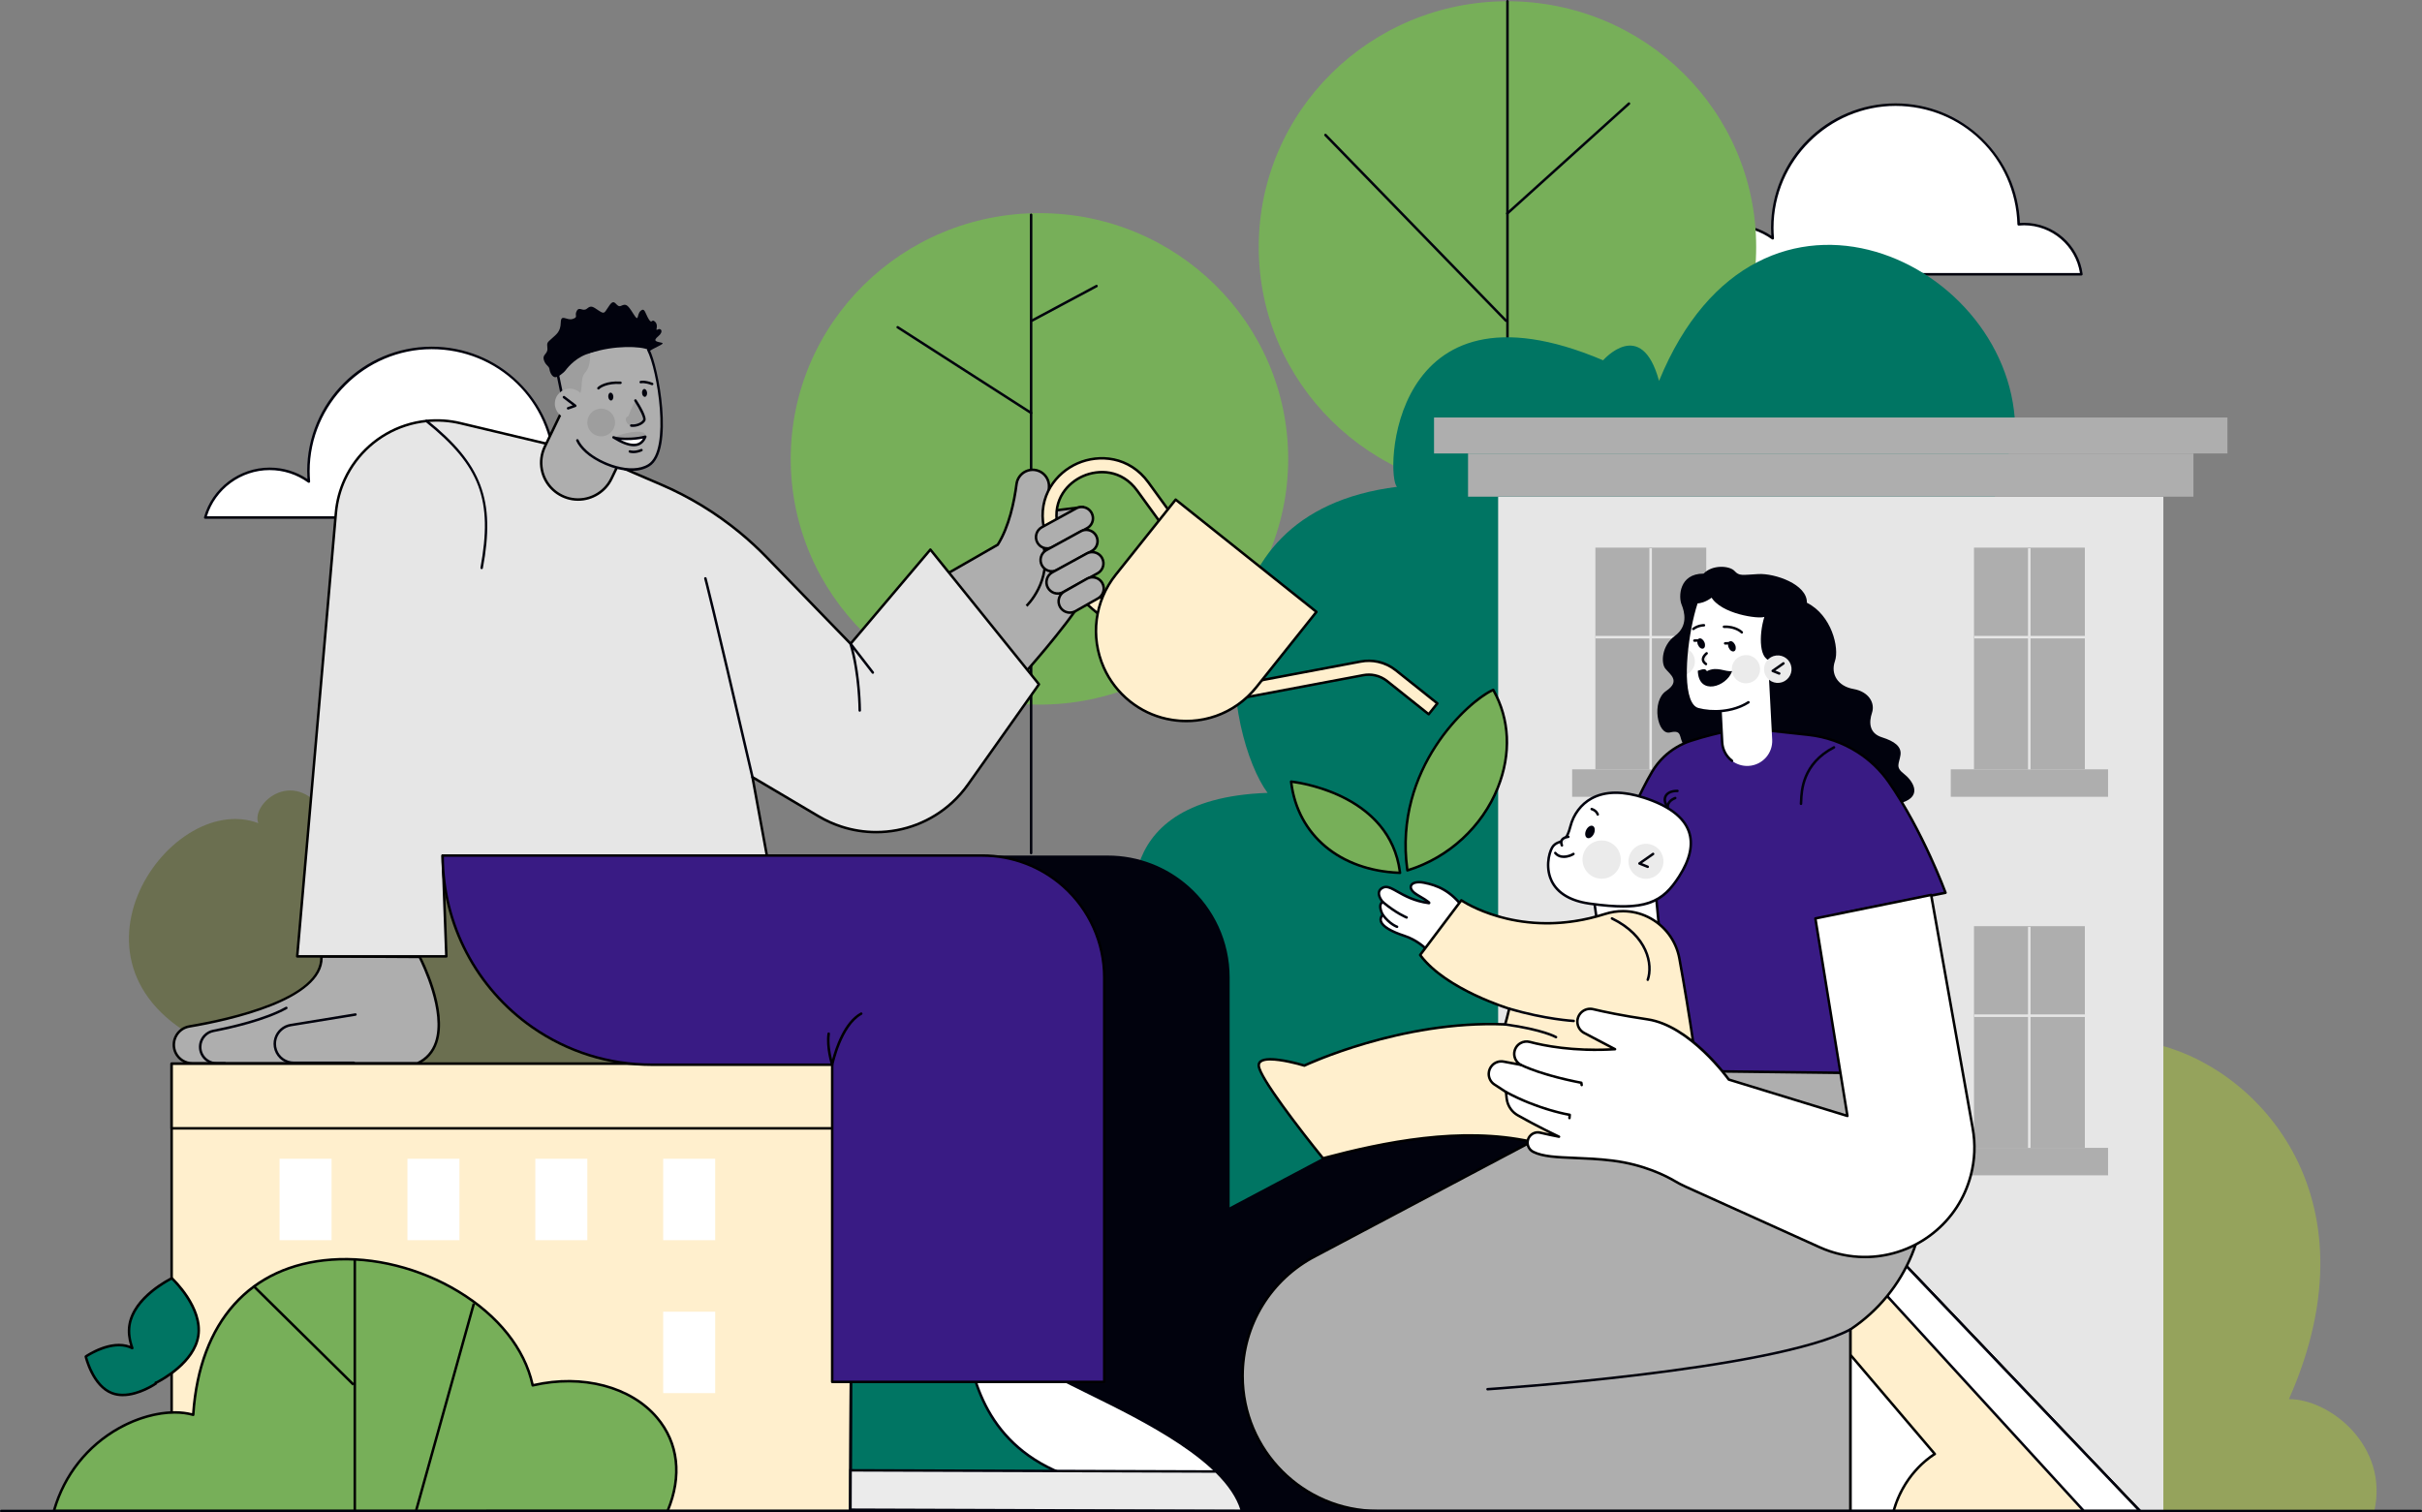 <?xml version="1.0" encoding="UTF-8"?><svg id="Layer_1" xmlns="http://www.w3.org/2000/svg" viewBox="0 0 2239.2 1398.38"><rect x="0" y="0" width="2239.2" height="1398.38" fill="#808080" stroke="none"/><path d="m303.22,756.63c-29.03-50.8-71.66-13.61-64.4,4.54-84.36-31.75-201.37,141.51-36.28,208.63,149.67,64.4,398.21,22.68,398.21,22.68,0,0-19.96-92.52-22.68-99.78-2.72-7.26-274.85-136.06-274.85-136.06Z" style="fill:#6b6f50;"/><path d="m570.91,478.56c-3.44-26.19-25.84-46.42-52.98-46.42-1.69,0-3.36.09-5.01.24-1.74-61.41-52.03-110.66-113.85-110.66s-113.94,51.01-113.94,113.94c0,3.26.17,6.48.44,9.67-10.2-7.4-22.74-11.78-36.31-11.78-28.33,0-52.19,19.04-59.54,45.01h381.18Z" style="fill:#fff;"/><path d="m570.91,479.72H189.73c-.36,0-.71-.17-.92-.46-.22-.29-.29-.67-.19-1.02,7.64-27,32.58-45.86,60.66-45.86,12.56,0,24.59,3.65,34.97,10.59-.17-2.59-.26-5.01-.26-7.32,0-63.46,51.63-115.09,115.1-115.09,30.16,0,58.67,11.59,80.27,32.63,21.26,20.71,33.56,48.35,34.7,77.93,1.33-.1,2.63-.14,3.89-.14,27.3,0,50.57,20.39,54.12,47.43.04.33-.06.66-.28.91-.22.25-.54.4-.87.4Zm-379.63-2.32h378.29c-3.97-25.23-25.94-44.1-51.64-44.1-1.57,0-3.22.08-4.9.24-.32.04-.63-.07-.88-.29-.24-.21-.38-.51-.39-.84-1.74-61.42-51.24-109.53-112.69-109.53s-112.78,50.59-112.78,112.78c0,2.96.14,6.1.43,9.57.04.45-.19.88-.59,1.11-.39.22-.89.19-1.25-.07-10.42-7.56-22.74-11.56-35.62-11.56-26.53,0-50.15,17.48-57.99,42.69Z" style="fill:#01020d;"/><path d="m1924.29,253.6c-3.45-26.19-25.84-46.42-52.98-46.42-1.69,0-3.36.09-5.01.24-1.74-61.41-52.03-110.66-113.85-110.66s-113.94,51.01-113.94,113.94c0,3.26.17,6.48.44,9.67-10.2-7.4-22.74-11.78-36.31-11.78-28.33,0-52.19,19.04-59.54,45.01h381.18Z" style="fill:#fff;"/><path d="m1924.29,254.76h-381.18c-.36,0-.71-.17-.92-.46-.22-.29-.29-.67-.19-1.02,7.64-27,32.58-45.86,60.66-45.86,12.56,0,24.59,3.65,34.97,10.59-.17-2.59-.26-5.01-.26-7.32,0-63.46,51.63-115.09,115.1-115.09,30.16,0,58.67,11.59,80.27,32.63,21.26,20.71,33.56,48.35,34.7,77.93,1.33-.1,2.61-.14,3.89-.14,27.3,0,50.57,20.39,54.12,47.43.04.33-.06.67-.28.92-.22.25-.54.4-.87.4Zm-379.63-2.32h378.29c-3.97-25.23-25.94-44.1-51.64-44.1-1.59,0-3.19.08-4.9.24-.31.03-.64-.07-.88-.29-.24-.21-.38-.51-.39-.83-1.74-61.42-51.24-109.53-112.69-109.53s-112.78,50.59-112.78,112.78c0,2.96.14,6.1.43,9.57.04.45-.19.88-.59,1.11-.39.22-.88.19-1.25-.07-10.42-7.56-22.74-11.56-35.62-11.56-26.53,0-50.16,17.48-57.99,42.69Z" style="fill:#01020d;"/><ellipse cx="961" cy="424.32" rx="229.95" ry="227.23" style="fill:#77af59;"/><path d="m953.29,789.97c-.64,0-1.16-.52-1.16-1.16V198.6c0-.64.52-1.16,1.16-1.16s1.16.52,1.16,1.16v590.21c0,.64-.52,1.16-1.16,1.16Z" style="fill:#01020d;"/><path d="m953.29,382.99c-.22,0-.43-.06-.63-.18l-123.36-79.22c-.54-.35-.69-1.06-.35-1.6.35-.54,1.06-.69,1.6-.35l123.36,79.22c.54.35.7,1.06.35,1.6-.22.35-.6.53-.98.53Z" style="fill:#01020d;"/><path d="m953.9,297.73c-.41,0-.81-.22-1.02-.61-.3-.56-.09-1.27.47-1.57l59.87-32.05c.56-.3,1.27-.09,1.57.48.3.56.09,1.27-.47,1.57l-59.87,32.05c-.17.09-.36.14-.55.14Z" style="fill:#01020d;"/><ellipse cx="1393.68" cy="228.39" rx="229.95" ry="227.23" style="fill:#77af59;"/><path d="m1393.69,429.56c-.64,0-1.16-.52-1.16-1.16V1.16c0-.64.52-1.16,1.16-1.16s1.16.52,1.16,1.16v427.24c0,.64-.52,1.16-1.16,1.16Z" style="fill:#01020d;"/><path d="m1392.32,297.73c-.3,0-.6-.12-.83-.35l-166.9-171.74c-.45-.46-.44-1.19.02-1.64.46-.44,1.19-.43,1.64.02l166.9,171.74c.45.46.44,1.19-.02,1.64-.23.22-.52.33-.81.33Z" style="fill:#01020d;"/><path d="m1393.53,198.55c-.32,0-.63-.13-.86-.38-.43-.47-.39-1.21.08-1.64l112.48-101.59c.48-.43,1.21-.39,1.64.08.43.47.39,1.21-.08,1.64l-112.48,101.59c-.22.2-.5.3-.78.3Z" style="fill:#01020d;"/><path d="m1863.1,401.19c2.72-157.83-236.75-274.85-329.27-48.98-16.33-59.87-51.7-19.05-51.7-19.05-198.65-84.36-201.37,108.85-190.49,117.01-195.93,24.49-157.83,231.31-119.74,283.01-157.83,5.44-119.74,127.9-119.74,127.9l65.31,331.99,487.11,8.16,258.52-800.05Z" style="fill:#007563;"/><path d="m2116.18,1293.76c84.36-190.49-32.66-310.22-127.9-329.27-95.24-19.05,2.72,429.96,2.72,429.96l9.07,2.77h195.02c13.61-59.92-40.82-103.46-78.92-103.46Z" style="fill:#95a35c;"/><rect x="1385.07" y="459.29" width="615.01" height="937.93" style="fill:#e6e6e6;"/><rect x="1825" y="856.44" width="102.5" height="205" style="fill:#aeaeae;"/><rect x="1803.54" y="1061.44" width="145.44" height="25.4" style="fill:#aeaeae;"/><rect x="1874.95" y="857.05" width="2.32" height="204.4" style="fill:#e6e6e6;"/><rect x="1825.23" y="938.06" width="102.73" height="2.32" style="fill:#e6e6e6;"/><rect x="1474.97" y="506.41" width="102.5" height="205" style="fill:#aeaeae;"/><rect x="1453.5" y="711.41" width="145.44" height="25.4" style="fill:#aeaeae;"/><rect x="1524.91" y="507.01" width="2.32" height="204.4" style="fill:#e6e6e6;"/><rect x="1475.19" y="588.02" width="102.73" height="2.32" style="fill:#e6e6e6;"/><rect x="1357.25" y="419.33" width="670.64" height="39.96" style="fill:#aeaeae;"/><rect x="1325.8" y="386.07" width="733.53" height="33.26" style="fill:#aeaeae;"/><path d="m1136.83,903.91v373.94h-251.54v-293.29h-166.71c-41.04,0-79.09-12.78-110.39-34.57-50.19-34.94-83.04-93.07-83.04-158.86h0s498.9,0,498.9,0c28.71,0,54.92,10.73,74.83,28.4,23.28,20.66,37.95,50.81,37.95,84.38Z" style="fill:#01020d;"/><path d="m869.24,534.22l53.22-30.54c10.74-17.06,15.4-40.94,17.37-56.12.33-2.53,1.26-4.83,2.64-6.77,3.04-4.31,8.25-6.88,13.86-6.3h0c1.55.16,3.02.55,4.38,1.13,5.66,2.42,9.45,8.16,9.13,14.61l-1.11,22.62,32.11-4,.85,84.74c-18.75,29.63-59.26,74.38-59.26,74.38l-73.17-93.73Z" style="fill:#aeaeae;"/><path d="m942.34,629.76l-74.84-95.87,54.12-31.06c10.28-16.49,14.94-39.21,17.05-55.41.34-2.62,1.32-5.15,2.84-7.29,3.38-4.79,9.12-7.38,14.92-6.78,1.63.17,3.22.58,4.72,1.22,6.21,2.65,10.17,8.98,9.83,15.73l-1.04,21.24,32.03-3.99.86,86.38-.18.29c-18.59,29.38-58.98,74.09-59.38,74.54l-.93,1.02Zm-71.37-95.19l71.5,91.59c6.12-6.83,41.05-46.18,58.04-72.91l-.83-83.09-32.19,4.01,1.18-23.99c.28-5.79-3.1-11.21-8.43-13.48-1.29-.55-2.65-.9-4.04-1.04-4.97-.51-9.9,1.71-12.79,5.82-1.3,1.84-2.14,4-2.43,6.25-2.14,16.51-6.93,39.73-17.54,56.59l-.15.24-.25.14-52.06,29.87Z"/><path d="m949.85,561.07l-1.58-1.69c.23-.22,23.28-22.33,15.09-55.11l2.25-.56c8.53,34.13-15.51,57.14-15.75,57.37Z"/><path d="m1149.57,645.2l110.85-20.88c3.61-.68,7.26-.63,10.84.16,4.05.89,7.91,2.72,11.15,5.31l38.44,30.66,8-10.03-38.44-30.66c-4.77-3.81-10.45-6.51-16.41-7.81-5.28-1.15-10.65-1.23-15.96-.23l-110.85,20.87,2.38,12.61Z" style="fill:#ffefcd;"/><path d="m1320.85,661.6c-.26,0-.52-.09-.72-.25l-38.44-30.66c-3.11-2.48-6.8-4.23-10.67-5.08-3.44-.75-6.93-.8-10.38-.15l-110.85,20.88c-.3.06-.61,0-.87-.18-.25-.17-.43-.44-.48-.74l-2.37-12.61c-.12-.63.29-1.23.92-1.35l110.85-20.87c5.46-1.03,10.99-.95,16.42.24,6.13,1.34,11.97,4.12,16.89,8.04l38.44,30.66c.5.4.58,1.13.18,1.63l-8,10.04c-.19.24-.47.4-.78.43-.04,0-.09,0-.13,0Zm-55.4-38.91c2.03,0,4.05.22,6.06.66,4.22.92,8.24,2.84,11.62,5.53l37.54,29.94,6.56-8.22-37.53-29.93c-4.64-3.7-10.15-6.32-15.93-7.58-5.13-1.12-10.35-1.2-15.5-.23l-109.71,20.66,1.94,10.34,109.71-20.66c1.75-.33,3.5-.49,5.25-.49Z"/><path d="m1014.71,567.07c8.54,6.81,18.11,13.09,28.7,18.83l6.11-11.29c-40.25-21.8-64.44-51.86-71.88-89.33-4.68-23.56,9.84-38.99,23.69-45.05,14.11-6.16,35.68-6.34,50.04,13.46l28.67,39.51,10.39-7.54-28.67-39.51c-17.64-24.3-45.64-26.39-65.57-17.68-19.66,8.59-36.91,30.26-31.14,59.31,6.23,31.38,22.89,57.95,49.66,79.29Z" style="fill:#ffefcd;"/><path d="m1043.41,587.06c-.19,0-.38-.05-.55-.14-10.59-5.74-20.31-12.11-28.87-18.94h0c-26.95-21.5-43.8-48.4-50.07-79.97-5.9-29.68,11.73-51.82,31.82-60.6,20.36-8.9,48.96-6.76,66.97,18.06l28.67,39.51c.38.52.26,1.24-.26,1.62l-10.39,7.54c-.25.18-.57.26-.86.21-.3-.05-.58-.22-.76-.46l-28.68-39.51c-13.96-19.24-34.93-19.07-48.64-13.08-13.46,5.88-27.57,20.87-23.02,43.76,7.38,37.12,31.36,66.91,71.3,88.54.27.15.47.39.56.69.09.3.05.61-.09.88l-6.11,11.29c-.21.39-.61.61-1.02.61Zm-27.98-20.89c8.18,6.53,17.43,12.63,27.51,18.16l5.01-9.25c-39.96-21.93-64-52.06-71.45-89.57-4.82-24.24,10.12-40.11,24.37-46.33,14.5-6.33,36.68-6.52,51.44,13.84l28,38.57,8.51-6.18-27.99-38.57c-17.26-23.78-44.66-25.83-64.17-17.3-19.24,8.4-36.12,29.6-30.47,58.02,6.16,31.02,22.73,57.47,49.24,78.61h0Z"/><path d="m1044.63,648.54h0c10.29,8.2,21.92,13.57,33.95,16.22,30.02,6.6,62.56-3.75,83.01-29.4l55.47-69.56-130.14-103.79-55.47,69.56c-20.03,25.12-23.18,58.26-10.99,85.72,5.25,11.83,13.35,22.61,24.17,31.24Z" style="fill:#ffefcd;"/><path d="m1096.76,667.9c-6.1,0-12.27-.66-18.42-2.01-12.65-2.78-24.23-8.32-34.42-16.45h0c-10.58-8.44-19.06-19.39-24.51-31.68-12.83-28.91-8.56-62.21,11.14-86.92l55.47-69.56c.4-.5,1.13-.58,1.63-.18l130.15,103.79c.24.19.4.47.43.78.03.31-.05.61-.25.85l-55.47,69.56c-16.3,20.44-40.41,31.82-65.75,31.82Zm-9.65-204.26l-54.75,68.65c-19.16,24.03-23.31,56.42-10.84,84.53,5.3,11.94,13.54,22.6,23.83,30.8h0c9.92,7.91,21.18,13.29,33.48,16,30.82,6.78,62.19-4.33,81.86-28.99l54.75-68.65-128.33-102.34Z"/><path d="m1005.06,488.39l-31.82,17.44c-2.72,1.49-5.81,1.64-8.52.68-2.32-.83-4.36-2.48-5.64-4.81h0c-1.38-2.53-1.61-5.37-.87-7.94.75-2.56,2.47-4.84,5-6.22l31.82-17.44c1.84-1.01,3.85-1.4,5.8-1.26,3.4.26,6.61,2.18,8.37,5.39h0c.69,1.26,1.1,2.61,1.23,3.95.41,4.04-1.58,8.13-5.37,10.21Z" style="fill:#aeaeae;"/><path d="m968.22,508.27c-1.31,0-2.63-.22-3.89-.67-2.68-.96-4.9-2.85-6.27-5.35-1.49-2.71-1.83-5.85-.96-8.82.87-2.97,2.84-5.43,5.56-6.92l31.82-17.44c1.98-1.08,4.19-1.57,6.44-1.39,3.93.3,7.4,2.54,9.3,5.99.75,1.37,1.21,2.85,1.37,4.39.47,4.64-1.87,9.1-5.96,11.34l-31.82,17.44c-1.73.95-3.65,1.43-5.58,1.43Zm31.81-38.3c-1.55,0-3.07.39-4.45,1.14l-31.82,17.44c-2.17,1.19-3.75,3.15-4.45,5.53-.69,2.38-.42,4.88.77,7.06,1.09,1.99,2.88,3.51,5.01,4.28,2.49.89,5.25.67,7.57-.6l31.82-17.44c3.28-1.8,5.15-5.36,4.77-9.07-.12-1.24-.49-2.42-1.1-3.51-1.51-2.76-4.29-4.55-7.44-4.79-.23-.02-.47-.03-.7-.03Z"/><path d="m1009.29,509.56l-31.82,17.44c-2.72,1.49-5.81,1.64-8.52.68-2.32-.83-4.36-2.48-5.64-4.81h0c-1.38-2.53-1.61-5.37-.87-7.94s2.47-4.84,5-6.22l31.82-17.44c1.84-1.01,3.85-1.4,5.79-1.26,3.4.26,6.61,2.18,8.37,5.39h0c.69,1.26,1.1,2.61,1.23,3.95.41,4.04-1.58,8.13-5.37,10.21Z" style="fill:#aeaeae;"/><path d="m972.46,529.44c-1.32,0-2.63-.22-3.89-.67-2.68-.96-4.9-2.85-6.27-5.35-1.49-2.71-1.83-5.85-.96-8.82.87-2.97,2.84-5.43,5.56-6.92l31.82-17.44c1.98-1.08,4.19-1.57,6.44-1.39,3.93.3,7.4,2.54,9.3,5.99.75,1.37,1.21,2.85,1.37,4.4.47,4.64-1.87,9.09-5.96,11.34l-31.82,17.44c-1.73.95-3.64,1.43-5.57,1.43Zm31.81-38.3c-1.55,0-3.07.39-4.45,1.14l-31.82,17.44c-2.17,1.19-3.75,3.15-4.45,5.53-.69,2.38-.42,4.88.77,7.06,1.09,1.99,2.88,3.51,5.01,4.28,2.49.89,5.25.67,7.57-.6l31.82-17.44c3.28-1.8,5.15-5.36,4.77-9.07-.12-1.23-.49-2.42-1.1-3.52-1.51-2.76-4.29-4.55-7.44-4.79-.23-.02-.47-.03-.7-.03Z"/><path d="m1014.73,530.12l-31.82,17.44c-2.72,1.49-5.81,1.64-8.52.68-2.32-.83-4.36-2.48-5.64-4.81h0c-1.38-2.53-1.61-5.37-.87-7.94s2.47-4.84,5-6.22l31.82-17.44c1.84-1.01,3.85-1.4,5.8-1.26,3.4.26,6.61,2.18,8.37,5.39h0c.69,1.26,1.1,2.61,1.23,3.95.41,4.04-1.58,8.13-5.37,10.21Z" style="fill:#aeaeae;"/><path d="m977.9,550c-1.31,0-2.63-.22-3.89-.67-2.68-.96-4.9-2.85-6.27-5.35-1.49-2.71-1.83-5.85-.96-8.82.86-2.97,2.84-5.43,5.55-6.92l31.82-17.44c1.98-1.08,4.19-1.57,6.44-1.39,3.93.3,7.4,2.54,9.3,5.99.75,1.37,1.21,2.85,1.37,4.39.47,4.65-1.87,9.1-5.96,11.34l-31.82,17.44c-1.73.95-3.65,1.43-5.58,1.43Zm31.81-38.3c-1.55,0-3.07.39-4.45,1.14l-31.82,17.44c-2.17,1.19-3.75,3.15-4.44,5.53-.7,2.38-.42,4.88.77,7.06,1.09,1.99,2.88,3.51,5.01,4.28,2.49.89,5.25.67,7.57-.6l31.82-17.44c3.28-1.8,5.15-5.36,4.77-9.07-.13-1.23-.5-2.42-1.1-3.51-1.51-2.76-4.29-4.55-7.44-4.79-.23-.02-.47-.03-.7-.03Z"/><path d="m1015.03,553.4l-20.87,11.82c-2.72,1.49-5.81,1.64-8.52.68-2.32-.83-4.36-2.48-5.64-4.81h0c-1.38-2.53-1.61-5.37-.87-7.94.75-2.56,2.47-4.84,5-6.22l20.87-11.82c1.84-1.01,3.85-1.4,5.8-1.26,3.4.26,6.61,2.18,8.37,5.39h0c.69,1.26,1.1,2.61,1.23,3.95.41,4.04-1.58,8.13-5.37,10.21Z" style="fill:#aeaeae;"/><path d="m989.14,567.66c-1.31,0-2.63-.22-3.89-.67-2.68-.95-4.9-2.85-6.27-5.35-1.49-2.72-1.83-5.85-.96-8.82.86-2.97,2.84-5.43,5.55-6.92l20.86-11.81c1.99-1.09,4.22-1.57,6.45-1.4,3.93.3,7.4,2.54,9.3,5.99.75,1.38,1.21,2.85,1.37,4.39.47,4.64-1.87,9.09-5.96,11.34l-20.87,11.81c-1.73.95-3.66,1.43-5.59,1.43Zm20.87-32.68c-1.55,0-3.07.39-4.45,1.14l-20.86,11.81c-2.18,1.2-3.76,3.16-4.46,5.54-.69,2.38-.42,4.88.77,7.06,1.09,1.99,2.88,3.51,5.01,4.28,2.49.89,5.25.67,7.57-.6l20.87-11.82c3.28-1.8,5.15-5.36,4.77-9.07-.12-1.23-.49-2.41-1.1-3.52-1.51-2.76-4.29-4.55-7.44-4.79-.23-.02-.47-.03-.7-.03Z"/><path d="m387.97,884.87s41.09,78.13-2.03,98.42h-208.07c-6.88,0-12.81-4.04-15.56-9.87-1.05-2.22-1.63-4.7-1.63-7.32h0c0-3.16.86-6.15,2.38-8.72,2.51-4.25,6.81-7.36,11.97-8.23,35.45-5.99,124.16-24.98,122.12-64.79l90.81.51Z" style="fill:#aeaeae;"/><path d="m386.2,984.45h-208.32c-7.07,0-13.59-4.13-16.6-10.53-1.15-2.45-1.74-5.08-1.74-7.81,0-3.28.88-6.5,2.54-9.31,2.76-4.68,7.42-7.88,12.77-8.79,37.09-6.26,123.13-25,121.16-63.59l-.06-1.22,92.73.52.32.62c1.05,2,25.59,49.23,15.33,79.86-3.1,9.24-9.12,16.03-17.89,20.16l-.24.11Zm-87.85-98.92c.26,39.61-85.81,58.46-123.12,64.77-4.68.79-8.75,3.59-11.16,7.68-1.45,2.46-2.22,5.27-2.22,8.13,0,2.39.51,4.68,1.52,6.82,2.64,5.59,8.33,9.2,14.51,9.2h207.81c8.05-3.86,13.59-10.14,16.45-18.68,9.34-27.86-11.99-71.71-14.87-77.42l-88.91-.5Z"/><path d="m327.09,983.94h-55.51c-8.05,0-15.18-5.13-17.74-12.76-.64-1.91-.97-3.91-.97-5.95,0-1.82.26-3.61.78-5.34,2.03-6.83,7.89-11.98,14.92-13.13l59.86-9.77c.59-.09,1.23.32,1.33.96.1.63-.32,1.23-.96,1.33l-59.85,9.77c-6.16,1.01-11.29,5.52-13.07,11.5-.45,1.51-.68,3.09-.68,4.68,0,1.78.29,3.54.85,5.21,2.24,6.69,8.49,11.18,15.55,11.18h55.51c.64,0,1.16.52,1.16,1.16s-.52,1.16-1.16,1.16Z" style="fill:#01020d;"/><path d="m207.87,984.45h-7.66c-6.24,0-12.02-3.64-14.72-9.26-1.06-2.22-1.6-4.59-1.6-7.06,0-4.25,1.62-8.27,4.57-11.33,2.35-2.44,5.35-4.06,8.67-4.7,16.6-3.2,47.38-10.19,67.01-21.06.56-.31,1.26-.11,1.58.45.31.56.11,1.27-.45,1.58-19.91,11.02-50.96,18.08-67.69,21.3-2.85.55-5.43,1.94-7.44,4.03-2.53,2.62-3.92,6.08-3.92,9.72,0,2.12.46,4.16,1.37,6.06,2.32,4.83,7.28,7.95,12.63,7.95h7.66c.64,0,1.16.52,1.16,1.16s-.52,1.16-1.16,1.16Z" style="fill:#01020d;"/><path d="m545.71,419.93l-120.14-28.6c-10.3-2.45-20.9-3.13-31.34-2.05-6.6.68-13.14,2.07-19.5,4.15h0c-25.21,8.25-45.22,26.56-55.94,49.79-4.45,9.65-7.3,20.14-8.26,31.11l-35.75,410.03h137.88l-3.43-93.23h299.74l-13.3-72.47,61.38,36.31c6.65,3.93,13.68,7.09,20.96,9.45,10.29,3.32,21.07,5.04,31.98,5.04h0c26.23,0,51.18-9.89,70.15-27.23,5.43-4.97,10.38-10.54,14.72-16.67l65.68-92.77-100.38-124.57-73.78,87.08-77.73-80.08c-7.84-8.08-16.11-15.7-24.77-22.83-21.96-18.08-46.41-33-72.64-44.28l-65.54-28.18Z" style="fill:#e6e6e6;"/><path d="m412.67,885.52h-137.88c-.33,0-.63-.14-.85-.38-.22-.24-.33-.56-.3-.88l35.75-410.03c.95-10.94,3.77-21.54,8.36-31.5,11.02-23.86,31.65-42.24,56.63-50.41,6.4-2.09,13.04-3.51,19.74-4.2,10.65-1.1,21.32-.4,31.73,2.08l120.13,28.6c.06.01.13.04.19.06l65.53,28.18c26.29,11.3,50.83,26.26,72.92,44.45,8.67,7.14,17.04,14.85,24.87,22.92l76.84,79.17,72.95-86.11c.22-.26.51-.43.9-.41.35,0,.67.16.89.43l100.38,124.57c.32.4.34.97.04,1.4l-65.67,92.77c-4.34,6.13-9.34,11.8-14.88,16.86-19.43,17.75-44.62,27.53-70.94,27.53-11,0-21.88-1.71-32.34-5.1-7.38-2.38-14.52-5.6-21.2-9.55l-59.19-35.01,12.85,69.96c.06.34-.03.69-.25.95-.22.26-.55.42-.89.42h-298.54l3.38,92.03c.01.31-.11.62-.32.85-.22.23-.52.35-.84.35Zm-136.61-2.32h135.41l-3.38-92.03c-.01-.31.11-.62.32-.85.22-.23.52-.35.84-.35h298.35l-13.05-71.1c-.08-.45.11-.9.48-1.16.37-.26.86-.28,1.25-.05l61.38,36.31c6.54,3.87,13.51,7.01,20.73,9.34,10.23,3.31,20.87,4.98,31.62,4.98,25.74,0,50.38-9.56,69.37-26.93,5.41-4.95,10.31-10.49,14.55-16.49l65.17-92.05-98.95-122.8-72.87,86.01c-.21.25-.52.4-.85.41-.27.02-.64-.12-.87-.35l-77.73-80.08c-7.77-8.01-16.08-15.66-24.68-22.74-21.93-18.05-46.28-32.89-72.37-44.11l-65.44-28.14-120.04-28.58c-10.16-2.42-20.58-3.1-30.95-2.02-6.54.68-13.01,2.05-19.26,4.1-24.36,7.97-44.5,25.9-55.24,49.18-4.48,9.72-7.23,20.05-8.16,30.73l-35.64,408.77Z"/><rect x="158.68" y="983.59" width="636.78" height="413.63" style="fill:#ffefcd;"/><path d="m795.46,1398.38H158.68c-.64,0-1.16-.52-1.16-1.16v-413.63c0-.64.52-1.16,1.16-1.16h636.78c.64,0,1.16.52,1.16,1.16v413.63c0,.64-.52,1.16-1.16,1.16Zm-635.62-2.32h634.46v-411.31H159.84v411.31Z"/><rect x="158.68" y="983.59" width="636.78" height="59.82" style="fill:#ffefcd;"/><path d="m795.46,1044.56H158.68c-.64,0-1.16-.52-1.16-1.16v-59.82c0-.64.52-1.16,1.16-1.16h636.78c.64,0,1.16.52,1.16,1.16v59.82c0,.64-.52,1.16-1.16,1.16Zm-635.62-2.32h634.46v-57.5H159.84v57.5Z"/><path d="m1435.46,958.14l148.76-19.05,21.82,105.76,5.42,27.09c12.73,63.64-15.86,124.46-65.36,157.43v167.85h-436.98c-68.97,0-124.88-55.91-124.88-124.88h0c0-46.75,26.11-89.59,67.67-111.01l383.54-203.19Z" style="fill:#01020d;"/><polygon points="1710.69 1397.22 1978.3 1397.22 1756.71 1164.73 1710.69 1218.31 1710.69 1397.22" style="fill:#fff;"/><path d="m1981.01,1398.38h-271.47v-180.5l47.13-54.88,224.35,235.38Zm-269.15-2.32h263.74l-218.84-229.61-44.9,52.28v177.32Z" style="fill:#01020d;"/><path d="m1710.69,1218.31l46.01-53.58h0l221.59,232.49h-227.63c10.43-37.37,38.13-52.67,38.13-52.67l-78.1-91.78v-34.45Z" style="fill:#ffefcd;"/><path d="m1978.3,1398.38h-227.63c-.36,0-.7-.17-.92-.46-.22-.29-.29-.66-.19-1.01,9.2-32.95,31.99-49.15,37.48-52.65l-77.22-90.75c-.18-.21-.28-.48-.28-.75v-34.45c0-.28.1-.54.28-.75l46.01-53.58c.21-.25.52-.4.85-.4.35.02.65.12.87.36l221.6,232.49c.32.34.41.83.23,1.26-.18.43-.6.7-1.07.7Zm-226.1-2.32h223.39l-218.84-229.61-44.9,52.28v33.6l77.83,91.46c.22.26.32.62.26.96-.06.34-.28.64-.58.81-.27.15-26.67,15.13-37.15,50.5Z"/><polygon points="1978.3 1397.22 1926.52 1397.22 1735.96 1188.89 1756.71 1164.73 1978.3 1397.22" style="fill:#fff;"/><path d="m1981.01,1398.38h-55l-.34-.38-191.26-209.09,22.26-25.92,224.35,235.38Zm-53.98-2.32h48.57l-218.84-229.61-19.25,22.41,189.53,207.19Z" style="fill:#01020d;"/><path d="m1600.05,958.14l148.76-19.05,21.82,105.76,5.42,27.09c12.73,63.64-15.86,124.46-65.36,157.43v167.85h-436.98c-68.97,0-124.88-55.91-124.88-124.88h0c0-46.75,26.11-89.59,67.67-111.01l383.54-203.19Z" style="fill:#aeaeae;"/><path d="m1710.69,1398.38h-436.98c-69.5,0-126.04-56.54-126.04-126.04,0-47.39,26.17-90.32,68.3-112.04l383.53-203.19c.12-.06.26-.11.4-.13l148.76-19.05c.61-.07,1.16.32,1.28.92l21.82,105.76,5.42,27.1c12.26,61.31-13.37,123.37-65.34,158.28v167.23c0,.64-.52,1.16-1.16,1.16Zm-110.29-439.12l-383.35,203.1c-41.37,21.32-67.06,63.46-67.06,109.98,0,68.22,55.5,123.72,123.72,123.72h435.82v-166.69c0-.39.19-.75.52-.96,51.52-34.32,76.98-95.65,64.86-156.24l-5.42-27.09-21.61-104.7-147.49,18.89Z"/><path d="m1375.27,1285.76c-.61,0-1.12-.47-1.16-1.08-.04-.64.44-1.19,1.08-1.23,2.63-.17,263.35-17.37,334.95-55.11.56-.29,1.27-.08,1.57.49.3.57.08,1.27-.48,1.57-72.04,37.96-333.26,55.2-335.89,55.37-.02,0-.05,0-.07,0Z" style="fill:#01020d;"/><path d="m1354.31,841.27c-12.34-17.31-24.86-22.46-37.71-25.03-12.86-2.57-16.8,5.14-6.17,11.31,10.63,6.17,11.49,7.37,10.63,7.54-25.54-3.43-34.63-18.34-42.69-14.23-8.06,4.11,0,13.2,0,13.2-5.14,2.57,0,11.83,0,11.83-6.69,7.54,4.97,14.57,19.71,19.37,14.74,4.8,23.14,15.09,23.14,15.09l33.09-39.09Z" style="fill:#fff;"/><path d="m1321.23,881.51h0c-.34,0-.67-.16-.89-.43-.08-.1-8.38-10.09-22.61-14.72-9.17-2.99-20.46-7.9-22.21-14.33-.58-2.15-.09-4.26,1.48-6.29-.85-1.74-2.8-6.28-1.76-9.61.29-.94.78-1.71,1.46-2.32-1.3-1.76-3.6-5.48-2.94-8.99.4-2.13,1.78-3.8,4.09-4.98,4.35-2.22,8.71.25,14.75,3.67,5.89,3.33,13.77,7.79,25.21,9.9-1.53-1.02-3.99-2.55-7.95-4.85-5.22-3.03-7.62-6.75-6.4-9.95,1.32-3.49,6.58-4.86,13.38-3.5,12.27,2.45,25.42,7.24,38.43,25.49.31.43.28,1.02-.06,1.42l-33.09,39.09c-.22.26-.55.41-.89.41Zm-39.89-60.19c-.85,0-1.66.18-2.44.58-1.67.85-2.6,1.94-2.87,3.35-.68,3.59,3.17,8.01,3.21,8.05.24.27.34.64.27.99-.07.35-.3.66-.62.82-.73.37-1.2.92-1.45,1.71-.82,2.63,1.13,7.04,1.94,8.52.24.43.18.96-.15,1.33-1.43,1.62-1.92,3.18-1.49,4.77,1.14,4.18,8.68,8.82,20.69,12.73,12.29,4,20.18,11.63,22.76,14.42l31.64-37.37c-12.37-16.99-24.83-21.51-36.47-23.83-6.4-1.28-10.05.17-10.76,2.05-.75,1.99,1.37,4.79,5.4,7.13,11.73,6.81,11.6,7.54,11.44,8.56-.07.45-.42.98-1.16,1.13-.12.03-.26.03-.38.01-13.76-1.85-22.83-6.98-29.45-10.73-4.26-2.41-7.42-4.2-10.11-4.2Z" style="fill:#01020d;"/><path d="m519.7,458.56h0c2.97,1.43,6.05,2.4,9.15,2.92,14.62,2.47,29.7-4.84,36.46-18.86l26.65-55.29-61.56-29.67-26.65,55.29c-6.69,13.88-3.16,30.04,7.62,39.97,2.42,2.23,5.21,4.14,8.33,5.65Z" style="fill:#aeaeae;"/><path d="m534.47,463.11c-1.93,0-3.87-.16-5.81-.49-3.27-.55-6.45-1.57-9.46-3.02h0c-3.16-1.52-6.05-3.49-8.61-5.84-11.51-10.6-14.68-27.21-7.88-41.32l27.15-56.34,63.65,30.68-27.16,56.34c-5.93,12.31-18.52,19.99-31.89,19.99Zm-14.27-5.6c2.82,1.36,5.79,2.31,8.84,2.82,14.42,2.44,28.88-5.06,35.23-18.23l26.15-54.25-59.47-28.66-26.15,54.25c-6.35,13.19-3.4,28.7,7.36,38.61,2.39,2.2,5.09,4.03,8.04,5.46h0Z"/><polygon points="515.37 344.83 522.68 380.48 549.63 369.08 553.62 318.99 530.34 325.43 515.37 344.83" style="fill:#9e9e9e;"/><path d="m522.68,381.63c-.54,0-1.02-.38-1.13-.93l-7.31-35.65c-.07-.33.01-.67.22-.94l14.97-19.4c.39-.51,1.12-.59,1.63-.21.51.39.6,1.12.21,1.63l-14.64,18.98,7.21,35.13c.13.63-.28,1.24-.9,1.37-.08.02-.16.02-.24.02Z" style="fill:#01020d;"/><path d="m598.56,326.21c5.38-4.97,17.62-8.28,13.06-9.31-4.56-1.03-8.54-1.41-3.09-5.91,5.45-4.49,2.48-7.97-.46-6.3-2.93,1.67,1.21-3.37-2.28-7.01-3.49-3.64-2.79,2.62-6.01-2.53-3.22-5.15-3.64-11.21-7.52-7.69-3.88,3.52-1.22,11.45-6.7,2.72-5.48-8.73-6.82-9.51-11.39-7.35-4.58,2.16-5.33-7.77-10.42-.88-5.09,6.89-4.25,9.21-9.97,5.42s-7.16-5.29-11.08-2.01c-3.92,3.28-6.97-2.38-9.47,2.16-2.5,4.54,1.82,5.61-3.78,7.43s-10.83-5.23-11.01,3.37-4.24,10.93-8.32,14.72c-4.08,3.8-4.64,3.39-4.05,8.94.59,5.55-5.03,5.66-3.24,11.02s4.66,4.93,5.2,8.53c.54,3.59,2.79,7.17,5.26,7.29s7.75-3.86,9.79-6.61c2.04-2.76,10.7-13.15,23.29-15.78,12.59-2.63,52.21-.22,52.21-.22Z" style="fill:#01020d;"/><path d="m599.37,323.45c8.96,16.84,22.64,92.96.46,106.76-22.18,13.8-60.15-9.54-66.03-22.99-5.88-13.45-1.28-39.56-1.28-39.56,8.45-3.66,2.48-16.54,8.47-23.14s4.14-17.71,4.83-18c21.84-7.51,47.18-6.35,53.55-3.08Z" style="fill:#aeaeae;"/><path d="m583.99,435.44c-16.18,0-34.36-9.18-42.84-16.92-3.95-3.6-6.94-7.45-8.41-10.83-.26-.59.01-1.27.6-1.53.59-.25,1.27.01,1.53.6,1.35,3.09,4.14,6.66,7.85,10.05,12.64,11.53,40.94,22.1,56.5,12.42,20.86-12.98,8.33-87.95-.87-105.23-.3-.56-.09-1.27.48-1.57.55-.3,1.26-.09,1.57.48,8.22,15.45,23.34,93.79.05,108.29-4.83,3-10.5,4.24-16.45,4.24Z" style="fill:#01020d;"/><path d="m567.04,366.51c.18,2.01-.73,3.73-2.02,3.84-1.29.11-2.48-1.42-2.66-3.43-.18-2.01.73-3.73,2.02-3.84s2.48,1.42,2.66,3.43Z" style="fill:#01020d;"/><path d="m598.25,363.13c.18,2.01-.73,3.73-2.02,3.84-1.29.11-2.48-1.42-2.66-3.43-.18-2.01.73-3.73,2.02-3.84s2.48,1.42,2.66,3.43Z" style="fill:#01020d;"/><path d="m540.34,376.22c-1.65,7.47-9.04,12.18-16.5,10.54-7.47-1.65-12.18-9.04-10.54-16.5,1.65-7.47,9.04-12.18,16.5-10.54,7.47,1.65,12.18,9.04,10.54,16.5Z" style="fill:#aeaeae;"/><path d="m525.21,378.73c-.48,0-.92-.3-1.09-.77-.21-.6.1-1.27.71-1.48l4.63-1.64-8.78-6.66c-.51-.39-.61-1.11-.22-1.62.39-.51,1.12-.61,1.62-.22l10.49,7.96c.34.26.51.68.45,1.1-.07.42-.36.77-.76.91l-6.66,2.36c-.13.05-.26.07-.39.07Z" style="fill:#01020d;"/><path d="m587.49,370.34s9.91,15.23,8.08,18.35-7.18,5.4-11.95,4.83c-4.77-.57-7.09-7.48-2.68-8.69,3.28-8.76,6.55-14.49,6.55-14.49Z" style="fill:#9e9e9e;"/><path d="m585.1,394.77c-.55,0-1.09-.03-1.62-.09-.63-.08-1.09-.65-1.01-1.29.08-.64.67-1.09,1.29-1.01,4.2.5,9.17-1.45,10.81-4.26.78-1.33-2.98-9.34-8.05-17.14-.35-.54-.2-1.25.34-1.6.53-.35,1.25-.2,1.6.34,3.1,4.76,10.09,16.19,8.11,19.57-1.88,3.21-6.79,5.49-11.47,5.49Z" style="fill:#01020d;"/><path d="m596.61,403.79c-3.84,1.11-8.64,1.73-13.29,1.97-7.14.36-13.89-.2-16.14-1.35,14.64-6.12,31.59-7.44,29.43-.62Z" style="fill:#9e9e9e;"/><path d="m567.19,404.41c2.25,1.15,9,1.71,16.14,1.35,4.64-.24,9.45-.86,13.29-1.97-2.81,6.78-9.38,13.06-29.43.62Z" style="fill:#fff;"/><path d="m585.9,412.69c-5.07,0-11.45-2.41-19.32-7.3-.53-.33-.7-1.01-.4-1.55.31-.54.98-.74,1.53-.46,1.74.89,7.79,1.62,15.56,1.22,4.97-.25,9.6-.93,13.02-1.92.43-.13.89,0,1.19.34.3.33.38.8.21,1.22-1.72,4.17-4.24,6.74-7.68,7.85-1.26.41-2.62.61-4.1.61Zm-12.01-5.85c6.5,3.22,11.66,4.24,15.4,3.03,2.13-.69,3.83-2.12,5.17-4.35-3.94.87-8.07,1.23-11.07,1.39-3.4.17-6.7.14-9.5-.07Z" style="fill:#01020d;"/><path d="m585.6,419.06c-2.22,0-3.57-.46-3.67-.49-.6-.21-.92-.87-.71-1.48.21-.6.87-.92,1.48-.71.03.01,4.09,1.34,9.86-1.21.59-.26,1.27,0,1.53.59.26.59,0,1.27-.59,1.53-3.16,1.4-5.89,1.77-7.9,1.77Z" style="fill:#01020d;"/><path d="m553.27,360.2c-.26,0-.53-.09-.74-.27-.49-.41-.56-1.14-.15-1.63,1.41-1.69,8.39-6.31,21.33-5.49.64.04,1.13.59,1.08,1.23-.04.64-.6,1.1-1.23,1.08-12.11-.77-18.48,3.56-19.41,4.67-.23.27-.56.42-.89.42Z" style="fill:#01020d;"/><path d="m602.95,356.23c-.14,0-.28-.02-.42-.08-6.63-2.55-9.77-1.7-9.8-1.7-.62.18-1.25-.17-1.44-.78-.18-.61.15-1.25.75-1.44.15-.05,3.8-1.14,11.31,1.75.6.23.89.9.67,1.5-.18.46-.62.74-1.08.74Z" style="fill:#01020d;"/><path d="m543.12,392.59c1.05,7.01,7.59,11.84,14.6,10.79,7.01-1.05,11.84-7.59,10.79-14.6-1.05-7.01-7.59-11.84-14.6-10.79-7.01,1.05-11.84,7.59-10.79,14.6Z" style="fill:#9e9e9e;"/><path d="m1758.65,742.17s-11.42-18.77-29.79-37.95c-24.48-25.3-90.58-28.56-90.58-28.56l-36.72-22.44-8.57,19.18c-8.57,19.18-31.42,22.85-36.31,16.32-4.9-6.53-.82-14.28-12.65-11.42-11.83,2.86-17.54-28.97-3.67-38.35,13.87-9.38,3.26-15.5-.82-20.81-4.08-5.3-3.26-21.22,8.98-30.19,12.24-8.98,8.98-22.03,6.12-28.97-2.86-6.94-2.45-28.56,20.4-28.56,8.16-8.57,24.07-7.34,28.56-2.45s6.94,3.67,22.03,2.86c15.1-.82,45.29,9.38,44.88,26.52,22.85,11.42,30.19,41.82,25.91,54.06-4.28,12.24,3.06,23.26,17.14,25.7,14.08,2.45,20.2,12.85,17.14,22.03-3.06,9.18-2.45,18.97,9.18,22.64,11.63,3.67,18.36,8.57,17.14,16.52-1.22,7.96-4.9,11.02,3.06,17.14,7.96,6.12,17.95,20.4-1.43,26.73h0Z" style="fill:#01020d;"/><path d="m1701.58,844.76l97.11-19.25s-20.67-56.6-52.41-102.24c-7.79-11.21-17.67-20.58-28.92-27.78-13.56-8.67-29.13-14.19-45.48-15.96l-57.79-6.25s-21.44,2.32-50.64,11.67c-9.46,3.03-18.05,8.16-25.13,14.93-4.2,4.02-7.87,8.62-10.88,13.7-24,40.61-42.83,103.19-42.83,103.19h35l2.43,173.13,222.84,2.72-43.29-147.85Z" style="fill:#391b84;"/><path d="m1744.88,993.77h-.01l-222.84-2.72c-.63,0-1.14-.52-1.15-1.14l-2.42-171.99h-33.85c-.37,0-.71-.17-.93-.47-.22-.29-.29-.67-.18-1.03.19-.63,19.15-63.18,42.95-103.44,3.02-5.12,6.75-9.81,11.07-13.94,7.21-6.89,16.05-12.15,25.58-15.2,28.98-9.28,50.66-11.69,50.87-11.72.08,0,.17,0,.25,0l57.79,6.25c16.34,1.77,32.24,7.35,45.98,16.14,11.6,7.42,21.44,16.88,29.25,28.1,31.46,45.25,52.34,101.94,52.55,102.51.12.32.09.67-.08.97-.17.3-.45.5-.78.57l-95.87,19,42.94,146.64c.1.35.03.73-.19,1.03-.22.29-.56.46-.92.46Zm-221.7-5.03l220.15,2.69-42.85-146.35c-.09-.31-.05-.65.12-.93.17-.28.45-.47.77-.54l95.78-18.98c-3.27-8.63-23.12-59.47-51.8-100.71-7.63-10.97-17.25-20.21-28.6-27.47-13.44-8.6-29-14.06-44.98-15.79l-57.66-6.23c-1.78.21-22.67,2.76-50.29,11.61-9.2,2.94-17.73,8.02-24.69,14.67-4.17,3.99-7.76,8.51-10.68,13.45-21.61,36.56-39.23,91.69-42.26,101.44h33.43c.63,0,1.15.51,1.16,1.14l2.42,172Z"/><path d="m1665.06,744.42s-.09,0-.14,0c-.64-.07-1.09-.65-1.01-1.29.07-.57.1-1.4.14-2.44.37-9.67,1.34-35.34,31-50.62.57-.29,1.27-.07,1.56.5.29.57.07,1.27-.5,1.56-28.45,14.66-29.39,39.35-29.74,48.65-.04,1.13-.08,2.02-.15,2.63-.07.59-.57,1.02-1.15,1.02Z" style="fill:#01020d;"/><path d="m1616.52,708.24h0c6.59-.35,12.4-3.42,16.38-8.06,3.74-4.36,5.87-10.11,5.54-16.29l-3.39-64.54-46.27,2.43,3.39,64.54c.37,7.07,3.88,13.24,9.1,17.22,4.21,3.21,9.55,5,15.25,4.7Z" style="fill:#fff;"/><path d="m1588.78,621.78l3.39,64.54c.37,7.07,3.88,13.24,9.1,17.22l-12.49-81.76Z" style="fill:#fff;"/><path d="m1601.27,704.7c-.25,0-.49-.08-.7-.24-5.7-4.34-9.18-10.93-9.56-18.08l-3.39-64.54c-.03-.64.46-1.19,1.1-1.22.64-.01,1.19.46,1.22,1.1l3.39,64.54c.34,6.47,3.49,12.43,8.65,16.36.51.39.61,1.11.22,1.62-.23.3-.57.46-.92.46Z" style="fill:#01020d;"/><path d="m1638.81,610.79c-12.7,1.51-12.89-23.56-7.62-40.35-4.96,2.16-40.28-2.51-49.39-18.73-7.25,5.45-13.19,5.14-13.19,5.14-10.01,29.75-17.29,93.94,1.21,98.92s56.06,2.2,64.64-31.95c4.15-8.73,4.35-13.03,4.35-13.03Z" style="fill:#fff;"/><path d="m1601.22,617.08c-.95,7.16,4.09,13.73,11.25,14.68s13.74-4.09,14.68-11.25-4.09-13.74-11.25-14.68c-7.16-.95-13.73,4.09-14.68,11.25Z" style="fill:#ebebeb;"/><path d="m1566.86,613.36c-.66,4.98-4.04,8.92-8.44,10.55-.11-7.51.37-15.72,1.29-23.97,4.87,2.42,7.9,7.73,7.15,13.42Z" style="fill:#ebebeb;"/><path d="m1569.82,596.36c1.11,2.54,3.33,4.02,4.97,3.31,1.63-.71,2.06-3.35.95-5.89s-3.33-4.02-4.97-3.31c-1.63.71-2.06,3.35-.95,5.89Z" style="fill:#01020d;"/><path d="m1566.54,593.52c-.62,0-1.14-.49-1.16-1.12-.02-.64.48-1.18,1.12-1.2l3.98-.14c.68-.09,1.18.48,1.2,1.12.02.64-.48,1.18-1.12,1.2l-3.98.14s-.03,0-.04,0Z" style="fill:#01020d;"/><path d="m1598.24,598.93c1.11,2.54,3.33,4.02,4.97,3.31,1.63-.71,2.06-3.35.95-5.89s-3.33-4.02-4.97-3.31c-1.63.71-2.06,3.35-.95,5.89Z" style="fill:#01020d;"/><path d="m1594.96,596.09c-.62,0-1.14-.49-1.16-1.12-.02-.64.48-1.18,1.12-1.2l3.98-.14c.67-.06,1.18.48,1.2,1.12.02.64-.48,1.18-1.12,1.2l-3.98.14s-.03,0-.04,0Z" style="fill:#01020d;"/><circle cx="1643.62" cy="618.74" r="12.72" transform="translate(-60.9 195.73) rotate(-6.69)" style="fill:#ebebeb;"/><path d="m1644.94,623.94c-.14,0-.29-.03-.43-.08l-6.03-2.41c-.4-.16-.67-.52-.72-.94-.05-.42.14-.84.49-1.08l9.93-6.93c.52-.36,1.24-.24,1.61.29.37.53.24,1.25-.29,1.61l-8.17,5.7,4.03,1.61c.59.24.88.91.65,1.51-.18.45-.62.73-1.08.73Z" style="fill:#01020d;"/><path d="m1585.47,658.88c-5.8,0-11.29-.73-15.95-1.98-3.03-.82-5.54-3.05-7.47-6.65-9.64-17.99-3.09-68.35,5.46-93.76.16-.49.6-.82,1.16-.79.05,0,5.65.19,12.43-4.91.51-.38,1.24-.28,1.62.23.38.51.28,1.24-.23,1.62-5.92,4.45-11.03,5.23-13.04,5.36-8.3,25.26-14.61,73.87-5.36,91.15,1.61,3.01,3.64,4.86,6.03,5.51,12.65,3.4,31.7,2.79,45.74-6.22.54-.35,1.25-.19,1.6.35.35.54.19,1.26-.35,1.6-9.46,6.07-21.07,8.49-31.65,8.49Z" style="fill:#01020d;"/><path d="m1569.66,620.24c5.75-1.95,6.97-1.94,8.39.4,9.46-4.93,16.86.97,23.37-.09-5.14,14.82-31.13,22.96-31.75-.31Z" style="fill:#01020d;"/><path d="m1585.1,626.72c-6.07,0-12.53-1.26-14.83-4.56-.37-.53-.24-1.25.29-1.61.52-.36,1.24-.24,1.61.29,2.73,3.91,15.57,4.4,21.78,2.48.61-.19,1.26.15,1.45.76.19.61-.15,1.26-.77,1.45-2.38.74-5.89,1.19-9.53,1.19Z" style="fill:#01020d;"/><path d="m1577.83,604.13s-3.91,2.91-3.36,6.24c.2,1.2.98,2.45,2.72,3.64,1.03-4.34.64-9.89.64-9.89Z" style="fill:#ebebeb;"/><path d="m1577.19,615.18c-.23,0-.45-.07-.65-.2-1.85-1.27-2.93-2.75-3.21-4.41-.66-3.98,3.62-7.23,3.81-7.36.52-.38,1.24-.27,1.62.24.38.51.28,1.24-.23,1.62-.93.7-3.26,2.98-2.91,5.13.17,1.01.92,1.98,2.23,2.88.53.36.66,1.08.3,1.61-.23.33-.59.5-.96.5Z" style="fill:#01020d;"/><polygon points="1473.05 827.52 1478.5 866.52 1534.13 860.78 1530.5 822.68 1473.05 827.52" style="fill:#fff;"/><path d="m1478.5,867.68c-.57,0-1.06-.42-1.15-1l-5.44-39c-.05-.32.04-.64.24-.88.2-.25.49-.41.81-.43l57.45-4.84c.63-.06,1.19.41,1.25,1.04l3.63,38.1c.06.63-.4,1.2-1.03,1.26l-55.63,5.75s-.08,0-.12,0Zm-4.12-39.11l5.12,36.68,53.38-5.51-3.41-35.81-55.09,4.64Z" style="fill:#01020d;"/><path d="m1519.97,737.67c-44.91-14.55-63.48,8.41-68.07,26.39-4.59,17.97-9.94,11.85-15.68,17.97-5.74,6.12-15.78,46.63,33.27,53.54,54.3,7.65,68.25-2.28,82.98-25.24,16.44-25.62,19.74-55.73-32.51-72.66Z" style="fill:#fff;"/><path d="m1500.55,839.3c-8.7,0-18.95-.86-31.22-2.59-24.75-3.49-33.9-15.42-37.21-24.82-4.57-12.97-.31-26.85,3.26-30.66,2.09-2.23,4.18-2.99,6.01-3.67,3.47-1.27,6.47-2.38,9.39-13.8,2.9-11.38,10.18-21,19.95-26.38,12.8-7.06,29.49-7.33,49.6-.82h0c23.07,7.47,37.23,18.17,42.11,31.8,4.36,12.18,1.33,26.51-8.99,42.59-12.02,18.73-23.77,28.35-52.9,28.35Zm-6.75-105.11c-8.3,0-15.64,1.74-21.95,5.22-9.21,5.08-16.08,14.17-18.82,24.93-3.22,12.6-7.09,14.03-10.84,15.4-1.75.64-3.41,1.25-5.12,3.08-2.55,2.72-7.26,15.54-2.76,28.3,4.45,12.61,16.67,20.67,35.35,23.3,52.11,7.34,66.8-1.28,81.85-24.72,9.91-15.44,12.85-29.09,8.75-40.55-4.62-12.92-18.29-23.14-40.64-30.38-9.42-3.05-18.04-4.58-25.81-4.58Z" style="fill:#01020d;"/><path d="m1449.96,773.81s-4.86.31-6.22,3.4c-.49,1.11-.52,2.59.29,4.54,3.23-3.08,5.93-7.94,5.93-7.94Z" style="fill:#ebebeb;"/><path d="m1444.03,782.91c-.46,0-.89-.27-1.07-.71-.86-2.07-.96-3.91-.28-5.45,1.62-3.7,6.98-4.08,7.21-4.1.72-.02,1.19.45,1.23,1.08.04.64-.44,1.19-1.08,1.23-1.16.08-4.36.72-5.23,2.71-.41.94-.31,2.16.3,3.63.24.59-.03,1.27-.63,1.52-.14.06-.29.09-.44.09Z" style="fill:#01020d;"/><path d="m1445.79,793.41c-3.12,0-6.36-.98-8.78-3.93-.41-.49-.33-1.22.16-1.63.49-.41,1.22-.34,1.63.16,4.83,5.88,13.78,1.7,15.22.69.53-.36,1.25-.24,1.61.29.37.52.24,1.25-.28,1.61-1.67,1.17-5.52,2.81-9.56,2.81Z" style="fill:#01020d;"/><path d="m1473.58,771c-1.44,3.06-4.22,4.78-6.2,3.85-1.98-.93-2.42-4.17-.98-7.23,1.44-3.06,4.22-4.78,6.2-3.85,1.98.93,2.42,4.17.98,7.23Z" style="fill:#01020d;"/><path d="m1477.14,754.3c-.52,0-.98-.35-1.12-.87-.03-.11-.86-2.9-4.83-4.18-.61-.2-.94-.85-.75-1.46.2-.61.85-.94,1.46-.75,5.23,1.69,6.32,5.63,6.36,5.8.16.62-.21,1.25-.83,1.41-.1.02-.2.04-.29.04Z" style="fill:#01020d;"/><circle cx="1480.76" cy="794.86" r="17.69" style="fill:#ebebeb;"/><circle cx="1521.69" cy="796.37" r="16.18" transform="translate(-.8 1591.22) rotate(-55.19)" style="fill:#ebebeb;"/><path d="m1523.37,802.67c-.14,0-.29-.03-.43-.08l-7.67-3.06c-.4-.16-.67-.52-.72-.94-.05-.42.14-.84.49-1.08l12.62-8.81c.52-.36,1.24-.24,1.61.29.37.53.24,1.25-.29,1.61l-10.86,7.58,5.67,2.27c.6.24.88.91.65,1.51-.18.45-.62.73-1.08.73Z" style="fill:#01020d;"/><path d="m1483.7,845.21c-78.71,25.11-132.65-12.7-132.65-12.7l-38.1,50.57c23.6,32.01,82.39,49.66,82.39,49.66,0,0-3.54,14.51-3.93,14.51-97.06-4.08-185.5,38.1-185.5,38.1,0,0-42.63-13.15-42.18,0,.45,13.15,59.41,85.72,59.41,85.72,58.05-15.42,127.9-29.48,192.3-15.42,15.96,3.49,29.37,6.66,40.49,9.47,23.13,5.84,47.31,2.05,67.32-9.91,5.9-3.53,11.44-7.76,16.47-12.67h0c9.64-9.39,16.88-20.69,21.42-32.97,5.09-13.79,6.76-28.81,4.56-43.75-4.59-31.14-9.27-58.57-13.08-79.56-3.12-17.19-14.29-31.19-29.2-38.41-6.91-3.34-14.63-5.23-22.72-5.3h0c-2.89-.02-5.76.2-8.61.65-2.84.45-5.65,1.12-8.4,2Z" style="fill:#ffefcd;"/><path d="m1223.15,1072.23c-.34,0-.68-.15-.9-.43-2.42-2.98-59.21-73.02-59.68-86.41-.07-1.98.7-3.64,2.23-4.81,7.98-6.1,36.96,2.31,41.02,3.53,6.68-3.09,92.29-41.7,184.84-38.05.59-1.84,2.01-7.34,3.29-12.54-8.06-2.58-60.13-20.17-81.94-49.75-.3-.41-.3-.98,0-1.39l38.1-50.57c.38-.5,1.08-.61,1.59-.25.53.37,54.42,37.18,131.63,12.54h0c2.83-.9,5.72-1.59,8.57-2.04,2.93-.46,5.89-.68,8.79-.66,8.12.07,15.93,1.89,23.22,5.41,15.59,7.55,26.74,22.22,29.84,39.25,4.78,26.33,9.19,53.11,13.09,79.6,2.19,14.88.59,30.2-4.62,44.32-4.63,12.53-12.13,24.08-21.7,33.4-5.04,4.91-10.66,9.23-16.69,12.83-20.68,12.35-44.9,15.92-68.19,10.04-12.26-3.1-25.87-6.28-40.46-9.47-65.07-14.21-136.66.77-191.76,15.41-.1.03-.2.04-.3.04Zm-48.78-91.57c-3.58,0-6.5.5-8.15,1.76-.95.72-1.37,1.64-1.32,2.89.35,10.02,38.26,59.27,58.68,84.45,55.25-14.64,126.86-29.49,192.12-15.24,14.61,3.19,28.24,6.38,40.53,9.48,22.71,5.73,46.3,2.26,66.44-9.78,5.88-3.51,11.35-7.72,16.26-12.5,9.32-9.08,16.63-20.33,21.14-32.54,5.08-13.76,6.63-28.69,4.5-43.18-3.9-26.46-8.29-53.21-13.08-79.52-2.96-16.3-13.64-30.35-28.57-37.57-6.97-3.37-14.45-5.12-22.22-5.18-2.83-.02-5.61.19-8.41.63-2.74.43-5.51,1.09-8.23,1.96-72.74,23.2-125.17-7.43-132.73-12.24l-36.92,49.01c23.44,30.9,80.7,48.38,81.28,48.55.59.18.94.79.79,1.39-3.76,15.4-3.9,15.4-5.06,15.4-95.77-4.04-184.12,37.57-185,37.99-.26.13-.56.15-.84.06-6.49-2-21.33-5.79-31.21-5.79Z"/><path d="m1454.91,945.24s-.04,0-.06,0c-.26-.01-26.37-1.48-59.83-11.39-.61-.18-.96-.83-.78-1.44.18-.61.84-.97,1.44-.78,33.18,9.82,59.04,11.28,59.3,11.29.64.03,1.13.58,1.1,1.22-.03.62-.54,1.1-1.16,1.1Z" style="fill:#01020d;"/><path d="m1438.58,960.2c-.2,0-.41-.05-.59-.16-.11-.07-11.68-6.76-46.73-11.64-.63-.09-1.08-.67-.99-1.31.09-.63.68-1.07,1.31-.99,35.65,4.96,47.13,11.66,47.6,11.95.55.33.73,1.04.4,1.59-.22.36-.6.56-1,.56Z" style="fill:#01020d;"/><path d="m1523.4,907.14c-.12,0-.25-.02-.38-.06-.6-.21-.93-.87-.72-1.47,4.68-13.58-.12-39.51-32.52-55.27-.57-.28-.82-.97-.53-1.55.28-.58.98-.81,1.55-.54,33.76,16.42,38.65,43.75,33.7,58.11-.17.48-.62.78-1.1.78Z" style="fill:#01020d;"/><path d="m1300.48,849.54c-.14,0-.28-.02-.42-.08-.39-.15-9.62-3.82-22.43-14.5-.49-.41-.56-1.14-.15-1.63.41-.49,1.14-.55,1.63-.15,12.49,10.41,21.7,14.09,21.79,14.12.6.23.89.91.66,1.5-.18.46-.62.74-1.08.74Z" style="fill:#01020d;"/><path d="m1291.64,858.16c-.12,0-.24-.02-.37-.06-.29-.1-7.23-2.49-13.83-11.51-.38-.52-.27-1.24.25-1.62.51-.38,1.24-.27,1.62.25,6.13,8.39,12.63,10.66,12.7,10.69.6.21.93.86.73,1.47-.16.48-.61.79-1.1.79Z" style="fill:#01020d;"/><path d="m1294.36,807.11c-9.07-75.74-100.69-84.36-100.69-84.36,5.9,50.8,46.72,82.55,100.69,84.36Z" style="fill:#77af59;"/><path d="m1294.36,808.27s-.02,0-.04,0c-56.04-1.88-96-35.4-101.8-85.38-.04-.35.08-.69.32-.94.25-.25.6-.38.94-.34.93.09,92.65,9.58,101.73,85.38.04.34-.07.67-.3.92-.22.24-.53.38-.85.38Zm-99.36-84.19c6.21,47.57,44.47,79.51,98.03,81.82-9.09-67.57-86.45-80.3-98.03-81.82Z"/><path d="m1301.16,804.84c-13.15-93.43,56.24-156.93,79.37-166.9,34.92,61.68-6.35,144.68-79.37,166.9Z" style="fill:#77af59;"/><path d="m1301.16,806c-.22,0-.43-.06-.62-.18-.29-.18-.48-.48-.53-.82-13.49-95.78,58.49-158.83,80.06-168.13.54-.23,1.18-.02,1.47.49,15.44,27.27,16.99,59.7,4.36,91.31-14.69,36.78-46.24,65.67-84.4,77.28-.11.03-.22.05-.34.05Zm78.88-166.57c-22.18,10.47-90.18,71.57-77.91,163.9,36.91-11.67,67.36-39.81,81.63-75.52,12.22-30.58,10.89-61.92-3.71-88.38Z"/><path d="m1558.23,1097.25c-3.41-1.54-6.72-3.27-9.94-5.18-8.03-4.76-28.54-15.31-57.69-18.87-32.82-4.02-58.61-.84-73.06-8.07-2.25-1.13-3.91-3.06-4.72-5.32-.53-1.48-.7-3.11-.43-4.74h0c.36-2.21,1.45-4.11,2.99-5.51,2.22-2.02,5.37-2.96,8.54-2.22,4.61,1.08,10.6,2.41,17.46,3.74,0,0-18.75-8.76-38.15-19.79-2.47-1.4-4.58-3.28-6.25-5.48-2.21-2.93-3.63-6.44-4.02-10.19l-.61-5.83-10.7-6.99c-3.52-2.3-5.43-6.23-5.25-10.23.06-1.33.35-2.68.89-3.97h0c.53-1.26,1.26-2.39,2.14-3.36,2.65-2.9,6.67-4.34,10.71-3.59l15.74,2.93-.75-.49c-4.14-2.71-5.99-7.69-4.85-12.31.21-.86.53-1.7.95-2.52h0c1.04-2.01,2.6-3.59,4.45-4.66,2.55-1.47,5.65-1.94,8.67-1.14,13.34,3.54,41.23,9.09,78.83,6.72l-28.51-14.98c-3.53-1.86-5.78-5.28-6.25-9.02-.23-1.79-.04-3.66.6-5.46h0c.67-1.87,1.76-3.47,3.13-4.74,2.81-2.59,6.8-3.75,10.75-2.81,9.85,2.35,26.72,5.93,50.24,9.4,39.74,5.86,75.15,55.68,75.15,55.68l109.7,33.65-29.63-182.63,107.04-21.77,38.42,215.8c2.63,14.8,1.91,29.7-1.82,43.73-5.48,20.65-17.45,39.41-34.74,53.2h0c-9.99,7.96-21.19,13.82-32.98,17.5-23.29,7.26-48.87,6-71.87-4.39l-124.17-56.11Z" style="fill:#fff;"/><path d="m1724.09,1163.51c-14.42,0-28.8-3.05-42.17-9.09l-124.17-56.11c-3.42-1.54-6.8-3.3-10.06-5.23-7.49-4.44-28.06-15.15-57.24-18.72-12.71-1.55-24.41-2.03-34.73-2.45-16.56-.67-29.65-1.2-38.7-5.73-2.48-1.24-4.36-3.36-5.29-5.96-.61-1.7-.78-3.54-.48-5.32.39-2.41,1.55-4.54,3.35-6.18,2.59-2.36,6.18-3.29,9.58-2.49,2.75.65,5.54,1.27,8.35,1.88-7.32-3.62-18.53-9.33-29.88-15.79-2.59-1.47-4.81-3.42-6.6-5.79-2.38-3.14-3.85-6.87-4.25-10.77l-.55-5.28-10.24-6.69c-3.76-2.46-5.97-6.77-5.78-11.26.07-1.5.4-2.97.98-4.36.57-1.36,1.36-2.61,2.36-3.7,3-3.29,7.41-4.76,11.78-3.95l11.4,2.13c-2.55-3.03-3.58-7.16-2.6-11.13.24-.95.58-1.89,1.04-2.77,1.11-2.15,2.8-3.93,4.9-5.13,2.91-1.68,6.3-2.12,9.55-1.26,12.73,3.38,38.95,8.63,74.28,6.91l-24.8-13.03c-3.77-1.98-6.33-5.68-6.86-9.9-.25-2.01-.03-4.08.66-5.99.71-1.99,1.9-3.78,3.44-5.2,3.19-2.93,7.6-4.09,11.81-3.08,9.97,2.38,26.77,5.94,50.15,9.38,38.53,5.68,72.3,51.15,75.69,55.83l107.55,32.99-29.33-180.79c-.1-.61.3-1.2.91-1.32l107.04-21.77c.31-.06.62,0,.88.18.26.18.43.45.49.76l38.42,215.8c2.64,14.82,2.02,29.7-1.84,44.23-5.68,21.4-17.83,40.01-35.14,53.81-9.97,7.95-21.2,13.91-33.36,17.7-9.97,3.11-20.26,4.65-30.52,4.65Zm-302.34-115.25c-2.05,0-4.05.76-5.6,2.17-1.41,1.28-2.31,2.95-2.62,4.84-.23,1.4-.1,2.84.38,4.16.73,2.04,2.2,3.7,4.15,4.67,8.61,4.31,21.48,4.83,37.76,5.49,10.37.42,22.11.9,34.92,2.47,29.61,3.62,50.52,14.51,58.14,19.03,3.18,1.89,6.49,3.61,9.83,5.12h0l124.17,56.11c22.37,10.11,47.61,11.65,71.05,4.34,11.88-3.71,22.85-9.53,32.6-17.3,16.92-13.49,28.79-31.68,34.34-52.59,3.77-14.2,4.38-28.75,1.8-43.23l-38.21-214.63-104.78,21.31,29.45,181.53c.07.39-.08.8-.38,1.06-.3.26-.72.35-1.1.23l-109.71-33.65c-.24-.07-.46-.23-.6-.44-.35-.49-35.59-49.48-74.37-55.2-23.45-3.46-40.32-7.03-50.34-9.42-3.45-.83-7.08.12-9.7,2.53-1.27,1.16-2.24,2.64-2.83,4.28-.57,1.59-.75,3.25-.54,4.92.43,3.47,2.54,6.51,5.64,8.14l28.51,14.98c.46.24.7.76.6,1.27-.11.51-.54.88-1.06.91-37.79,2.38-65.84-3.21-79.2-6.75-2.66-.71-5.42-.34-7.8,1.03-1.71.98-3.09,2.43-4,4.19-.37.72-.66,1.48-.85,2.26-1.04,4.23.71,8.68,4.36,11.07l.74.49c.46.3.65.89.44,1.4-.21.51-.74.8-1.29.71l-15.74-2.93c-3.57-.67-7.19.54-9.65,3.23-.81.89-1.46,1.91-1.93,3.03-.48,1.14-.75,2.34-.8,3.57-.16,3.67,1.65,7.2,4.73,9.21l10.7,6.99c.29.19.48.5.52.85l.6,5.83c.36,3.48,1.67,6.81,3.79,9.61,1.6,2.12,3.59,3.86,5.9,5.17,19.14,10.88,37.88,19.66,38.07,19.75.53.25.79.85.61,1.41-.18.55-.74.89-1.32.78-5.88-1.14-11.77-2.41-17.5-3.75-.63-.15-1.26-.22-1.9-.22Z"/><path d="m1462.31,1004.5c-.56,0-1.06-.41-1.14-.98l-.2-1.31c-5.34-1-35.48-6.93-55.59-16.57-.58-.28-.82-.97-.55-1.55.28-.58.98-.82,1.55-.54,21.74,10.42,55.47,16.47,55.81,16.53.49.09.87.48.94.97l.32,2.12c.1.63-.34,1.22-.97,1.32-.06,0-.12.01-.18.01Z"/><path d="m1451.01,1035.02s-.07,0-.1,0c-.64-.05-1.11-.61-1.06-1.25l.16-1.94c-5.42-.98-30.64-6.13-58.22-21-.56-.3-.77-1.01-.47-1.57.31-.56,1.01-.78,1.57-.47,30.62,16.51,58.26,20.89,58.54,20.93.6.09,1.03.64.98,1.24l-.25,3c-.05.6-.56,1.06-1.15,1.06Z"/><path d="m1541.99,747.49c-.33,0-.65-.14-.88-.4-3.08-3.57-3.96-7.75-2.35-11.18,1.76-3.74,6.18-5.77,12.09-5.7.64.01,1.15.54,1.14,1.18-.01.63-.53,1.14-1.16,1.14h-.02c-4.95-.1-8.6,1.5-9.95,4.37-.88,1.87-.72,4.09.37,6.26.86-2.23,3-4.7,7.15-6.29.61-.23,1.27.07,1.5.67.23.6-.07,1.27-.67,1.5-5.14,1.98-6.46,5.38-6.09,7.06.12.52-.14,1.05-.61,1.29-.17.08-.34.12-.52.12Z" style="fill:#01020d;"/><path d="m1565.5,582.73c-.35,0-.7-.16-.93-.46-.38-.51-.28-1.24.23-1.62,4.93-3.7,10.34-3.62,10.56-3.62.64.01,1.14.54,1.13,1.18-.01.64-.46,1.09-1.18,1.14-.07,0-4.85-.05-9.12,3.15-.21.16-.45.23-.69.23Z" style="fill:#01020d;"/><path d="m1610.33,585.88c-.3,0-.59-.11-.82-.34-1.84-1.84-7.47-5.21-15.6-4.8-.61.05-1.18-.46-1.21-1.1-.03-.64.46-1.18,1.1-1.21,11.14-.55,17.11,5.23,17.35,5.48.45.45.45,1.19,0,1.64-.23.23-.52.34-.82.34Z" style="fill:#01020d;"/><path d="m787.19,1110.87l-.92,285.18,362.02,1.17c-18.57-66.66-173.81-116.68-187.41-135.51-13.6-18.83-14.88-152.03-14.88-152.03l-158.82,1.2Z" style="fill:#fff;"/><path d="m1148.29,1398.38h0l-362.02-1.17c-.31,0-.6-.12-.82-.34-.22-.22-.34-.51-.34-.82l.92-285.18c0-.64.52-1.15,1.15-1.16l158.82-1.2h0c.64,0,1.15.51,1.16,1.15.01,1.33,1.43,133.05,14.66,151.36,4.11,5.69,22.52,14.76,45.83,26.23,51.32,25.27,128.89,63.47,141.75,109.65.1.35.02.73-.19,1.01-.22.29-.56.46-.92.46Zm-360.86-3.48l359.31,1.16c-13.83-44.53-89.71-81.9-140.11-106.71-24.52-12.07-42.23-20.8-46.68-26.96-13.14-18.18-14.92-137.57-15.09-151.54l-156.52,1.18-.91,282.87Z" style="fill:#01020d;"/><path d="m1148.29,1397.22l-362.02-1.17.48-149.15c24.03,4.21,78.4,11.61,107.59-1.34,0,0,.12-33.77,55.96-39.15,2.22,25.73,5.56,48.34,10.59,55.3,13.6,18.83,168.84,68.85,187.41,135.51Z" style="fill:#007563;"/><path d="m1148.29,1398.38h0l-362.02-1.17c-.31,0-.6-.12-.82-.34-.22-.22-.34-.51-.34-.82l.48-149.15c0-.34.15-.67.41-.89.26-.22.61-.31.94-.25,22.27,3.9,76.96,11.57,106.28-.98.47-5.18,5.46-34.56,56.95-39.52.31-.02.62.06.85.26.24.2.38.48.41.79,3.27,37.88,7.45,50.66,10.38,54.72,4.11,5.69,22.52,14.76,45.82,26.23,51.33,25.27,128.89,63.47,141.76,109.65.1.35.02.73-.19,1.01-.22.29-.56.46-.92.46Zm-360.86-3.48l359.31,1.16c-13.83-44.53-89.72-81.9-140.11-106.71-24.52-12.07-42.23-20.79-46.68-26.95-4.46-6.17-8.06-24.57-10.71-54.71-52.9,5.54-53.74,36.55-53.74,37.88,0,.46-.27.87-.69,1.05-29.16,12.94-83.45,5.69-106.9,1.66l-.47,146.62Z"/><path d="m1011.19,1371.73c-80.77-18.48-107.36-70.36-116.85-126.18,0,0,.12-33.77,55.96-39.15,2.22,25.73,5.56,48.34,10.59,55.3,11.78,16.31,129.81,56.02,173.26,109.68-32.56,6.06-78.64,10.48-122.95.34Z" style="fill:#fff;"/><path d="m1134.14,1371.39c-32.56,6.06-78.64,10.48-122.95.34-80.77-18.48-107.36-70.36-116.85-126.18l239.8,125.83Z" style="fill:#fff;"/><path d="m1068.13,1378.9c-18.51,0-38.02-1.65-57.2-6.04-89.64-20.5-110.13-82.36-117.74-127.11-.11-.63.32-1.23.95-1.34.62-.11,1.23.32,1.34.95,7.5,44.09,27.69,105.05,115.97,125.24,44.7,10.22,91.28,5.45,122.48-.35.64-.12,1.24.3,1.35.93.12.63-.3,1.23-.93,1.35-18.05,3.36-41.23,6.37-66.22,6.37Z" style="fill:#01020d;"/><path d="m1148.29,1398.38h0l-362.02-1.17c-.31,0-.6-.12-.82-.34-.22-.22-.34-.51-.34-.82l.48-149.15c0-.34.15-.67.41-.89.26-.22.61-.31.94-.25,22.27,3.9,76.96,11.57,106.28-.98.47-5.18,5.46-34.56,56.95-39.52.31-.02.62.06.85.26.24.2.38.48.41.79,3.27,37.88,7.45,50.66,10.38,54.72,4.11,5.69,22.52,14.76,45.82,26.23,51.33,25.27,128.89,63.47,141.76,109.65.1.35.02.73-.19,1.01-.22.29-.56.46-.92.46Zm-360.86-3.48l359.31,1.16c-13.83-44.53-89.72-81.9-140.11-106.71-24.52-12.07-42.23-20.79-46.68-26.95-4.46-6.17-8.06-24.57-10.71-54.71-52.9,5.54-53.74,36.55-53.74,37.88,0,.46-.27.87-.69,1.05-29.16,12.94-83.45,5.69-106.9,1.66l-.47,146.62Z" style="fill:#01020d;"/><path d="m1124.37,1360.71c11.7,11.49,20.34,23.69,23.91,36.51l-362.02-1.17.12-36.43,337.99,1.09Z" style="fill:#ebebeb;"/><path d="m1149.81,1398.38l-364.71-1.17.13-38.75,339.62,1.09.34.33c12.7,12.46,20.84,24.92,24.22,37.02l.41,1.47Zm-362.39-3.49l359.31,1.16c-3.47-11.14-11.14-22.63-22.84-34.19l-336.36-1.09-.11,34.11Z" style="fill:#01020d;"/><path d="m1020.92,903.91v373.94h-251.54v-293.29h-166.71c-41.04,0-79.09-12.78-110.39-34.57-50.19-34.94-83.04-93.07-83.04-158.86h0s498.9,0,498.9,0c28.71,0,54.92,10.73,74.83,28.4,23.28,20.66,37.95,50.81,37.95,84.38Z" style="fill:#391b84;"/><path d="m1020.92,1279.01h-251.54c-.64,0-1.16-.52-1.16-1.16v-292.13h-165.55c-39.97,0-78.37-12.03-111.05-34.78-52.31-36.42-83.54-96.16-83.54-159.81,0-.64.52-1.16,1.16-1.16h498.9c27.9,0,54.75,10.19,75.6,28.69,24.37,21.62,38.34,52.7,38.34,85.25v373.94c0,.64-.52,1.16-1.16,1.16Zm-250.38-2.32h249.22v-372.78c0-31.89-13.69-62.33-37.56-83.52-20.42-18.12-46.72-28.11-74.06-28.11h-497.74c.38,62.46,31.17,120.99,82.54,156.75,32.29,22.48,70.24,34.36,109.73,34.36h166.71c.64,0,1.16.52,1.16,1.16v292.13Z"/><path d="m769.38,985.72c-.5,0-.95-.32-1.1-.8-.21-.65-5.16-16.16-3.29-29.24.09-.63.69-1.07,1.31-.98.63.09,1.08.68.98,1.31-1.22,8.51.66,18.37,2.01,23.88,2.67-10.21,10.58-34.93,26.39-43.59.56-.31,1.27-.1,1.57.46.31.56.1,1.27-.46,1.57-18.76,10.27-26.22,46.1-26.29,46.46-.1.52-.55.9-1.07.93-.02,0-.05,0-.07,0Z"/><rect x="258.46" y="1071.52" width="48.08" height="75.29" style="fill:#fff;"/><rect x="376.69" y="1071.52" width="48.08" height="75.29" style="fill:#fff;"/><rect x="494.91" y="1071.52" width="48.08" height="75.29" style="fill:#fff;"/><rect x="613.13" y="1071.52" width="48.08" height="75.29" style="fill:#fff;"/><rect x="613.13" y="1212.93" width="48.08" height="75.29" style="fill:#fff;"/><path d="m49.83,1397.22c19.96-70.8,90.71-99.83,128.81-88.94,14.51-219.52,286.64-154.21,313.85-27.21,85.27-19.96,157.38,38.1,124.72,116.11l-567.38.05Z" style="fill:#77af59;"/><path d="m49.83,1398.38c-.36,0-.7-.17-.92-.46s-.29-.66-.19-1.01c9.36-33.21,30.99-60.69,60.89-77.38,22.97-12.82,48.85-17.64,67.97-12.74,6.12-85.5,53-137.65,128.79-143.15,39.24-2.86,82.29,7.95,118.09,29.65,36.93,22.39,61.36,53.03,68.91,86.38,45.51-10.28,90.5,1.61,114.9,30.44,20.13,23.79,23.68,54.87,10.02,87.51-.18.43-.6.71-1.07.71l-567.38.05Zm111.74-91.16c-15.88,0-34.12,5.01-50.83,14.34-28.92,16.13-49.96,42.55-59.37,74.51l565.07-.05c12.96-31.54,9.44-61.49-9.94-84.4-24.03-28.42-68.69-39.96-113.74-29.42-.31.07-.62.02-.89-.15-.26-.17-.45-.43-.51-.74-7.11-33.17-31.29-63.72-68.1-86.04-35.39-21.45-77.94-32.15-116.72-29.32-74.92,5.44-121.12,57.35-126.74,142.41-.02.35-.2.67-.49.87-.29.2-.65.26-.99.17-5.11-1.46-10.76-2.17-16.75-2.17Z"/><rect x="326.85" y="1164.95" width="2.32" height="233.42"/><rect x="279.38" y="1169.8" width="2.32" height="129.99" transform="translate(-795.39 567.1) rotate(-45.38)"/><rect x="312.28" y="1299.86" width="198.36" height="2.32" transform="translate(-952.27 1347.85) rotate(-74.42)"/><path d="m158.89,1182.05s-35.14,16.78-39.23,43.48c-1.1,7.22.19,14.42,2.64,21.09-.77-.4-1.56-.77-2.38-1.08-17.9-6.89-40.63,8.87-40.63,8.87,0,0,6.3,26.93,24.2,33.82,17.9,6.89,40.63-8.87,40.63-8.87,0,0-.07-.28-.2-.78.1.1.17.16.17.16,0,0,35.14-16.78,39.23-43.48,4.08-26.7-24.44-53.21-24.44-53.21Z" style="fill:#007563;"/><path d="m113.52,1291.14c-3.51,0-7.04-.53-10.43-1.84-18.26-7.03-24.65-33.51-24.91-34.64-.11-.46.08-.95.47-1.22.95-.66,23.44-16.03,41.71-9-2.12-6.72-2.74-13.14-1.82-19.11,4.13-27,38.42-43.65,39.87-44.35.43-.21.94-.13,1.29.2,1.18,1.1,28.92,27.24,24.79,54.24-3.86,25.24-34.08,41.44-39.19,44.01-.03.34-.2.66-.49.86-.77.54-15.84,10.83-31.28,10.83Zm-32.89-36.23c1.2,4.41,7.85,26.28,23.29,32.22,15.43,5.94,35.04-5.83,38.89-8.3-.12-.49.1-1.01.54-1.27.24-.14.52-.19.79-.14,4.35-2.22,34.38-18.32,38.06-42.35,3.62-23.69-19.52-47.7-23.5-51.63-4.97,2.56-34.24,18.55-37.87,42.25-.97,6.33-.1,13.23,2.58,20.52.17.45.04.95-.32,1.27-.36.32-.87.38-1.3.17-.74-.38-1.49-.73-2.27-1.03-15.45-5.95-35.04,5.83-38.88,8.3Z"/><path d="m445.32,526.31c-.07,0-.14,0-.21-.02-.63-.12-1.05-.72-.93-1.35,11.62-62.72-.22-94.21-50.68-134.76-.5-.4-.58-1.13-.18-1.63.4-.5,1.13-.58,1.63-.18,50.65,40.71,63.17,74,51.5,136.99-.1.56-.59.95-1.14.95Z" style="fill:#01020d;"/><path d="m695.68,719.83c-.53,0-1.01-.36-1.13-.9-38.2-164.75-43.48-183.61-43.52-183.78-.18-.62.18-1.26.8-1.43.61-.17,1.26.18,1.43.8.05.17,5.29,18.87,43.56,183.89.14.62-.24,1.25-.87,1.39-.09.02-.18.03-.26.03Z" style="fill:#01020d;"/><path d="m794.86,658.14c-.64,0-1.16-.52-1.16-1.16,0-.34-.1-34.02-8.42-61.34-.16-.54.08-1.11.58-1.37.5-.26,1.1-.12,1.45.32l20.56,26.61c.39.51.3,1.23-.21,1.63-.5.39-1.23.3-1.63-.21l-16.92-21.9c6.82,26.4,6.9,55.94,6.9,56.26,0,.64-.52,1.16-1.16,1.16Z" style="fill:#01020d;"/><rect x="1825" y="506.41" width="102.5" height="205" style="fill:#aeaeae;"/><rect x="1803.54" y="711.41" width="145.44" height="25.4" style="fill:#aeaeae;"/><rect x="1874.95" y="507.01" width="2.32" height="204.4" style="fill:#e6e6e6;"/><rect x="1825.23" y="588.02" width="102.73" height="2.32" style="fill:#e6e6e6;"/><path d="m2238.04,1398.38H1.16c-.64,0-1.16-.52-1.16-1.16s.52-1.16,1.16-1.16h2236.88c.64,0,1.16.52,1.16,1.16s-.52,1.16-1.16,1.16Z" style="fill:#01020d;"/></svg>